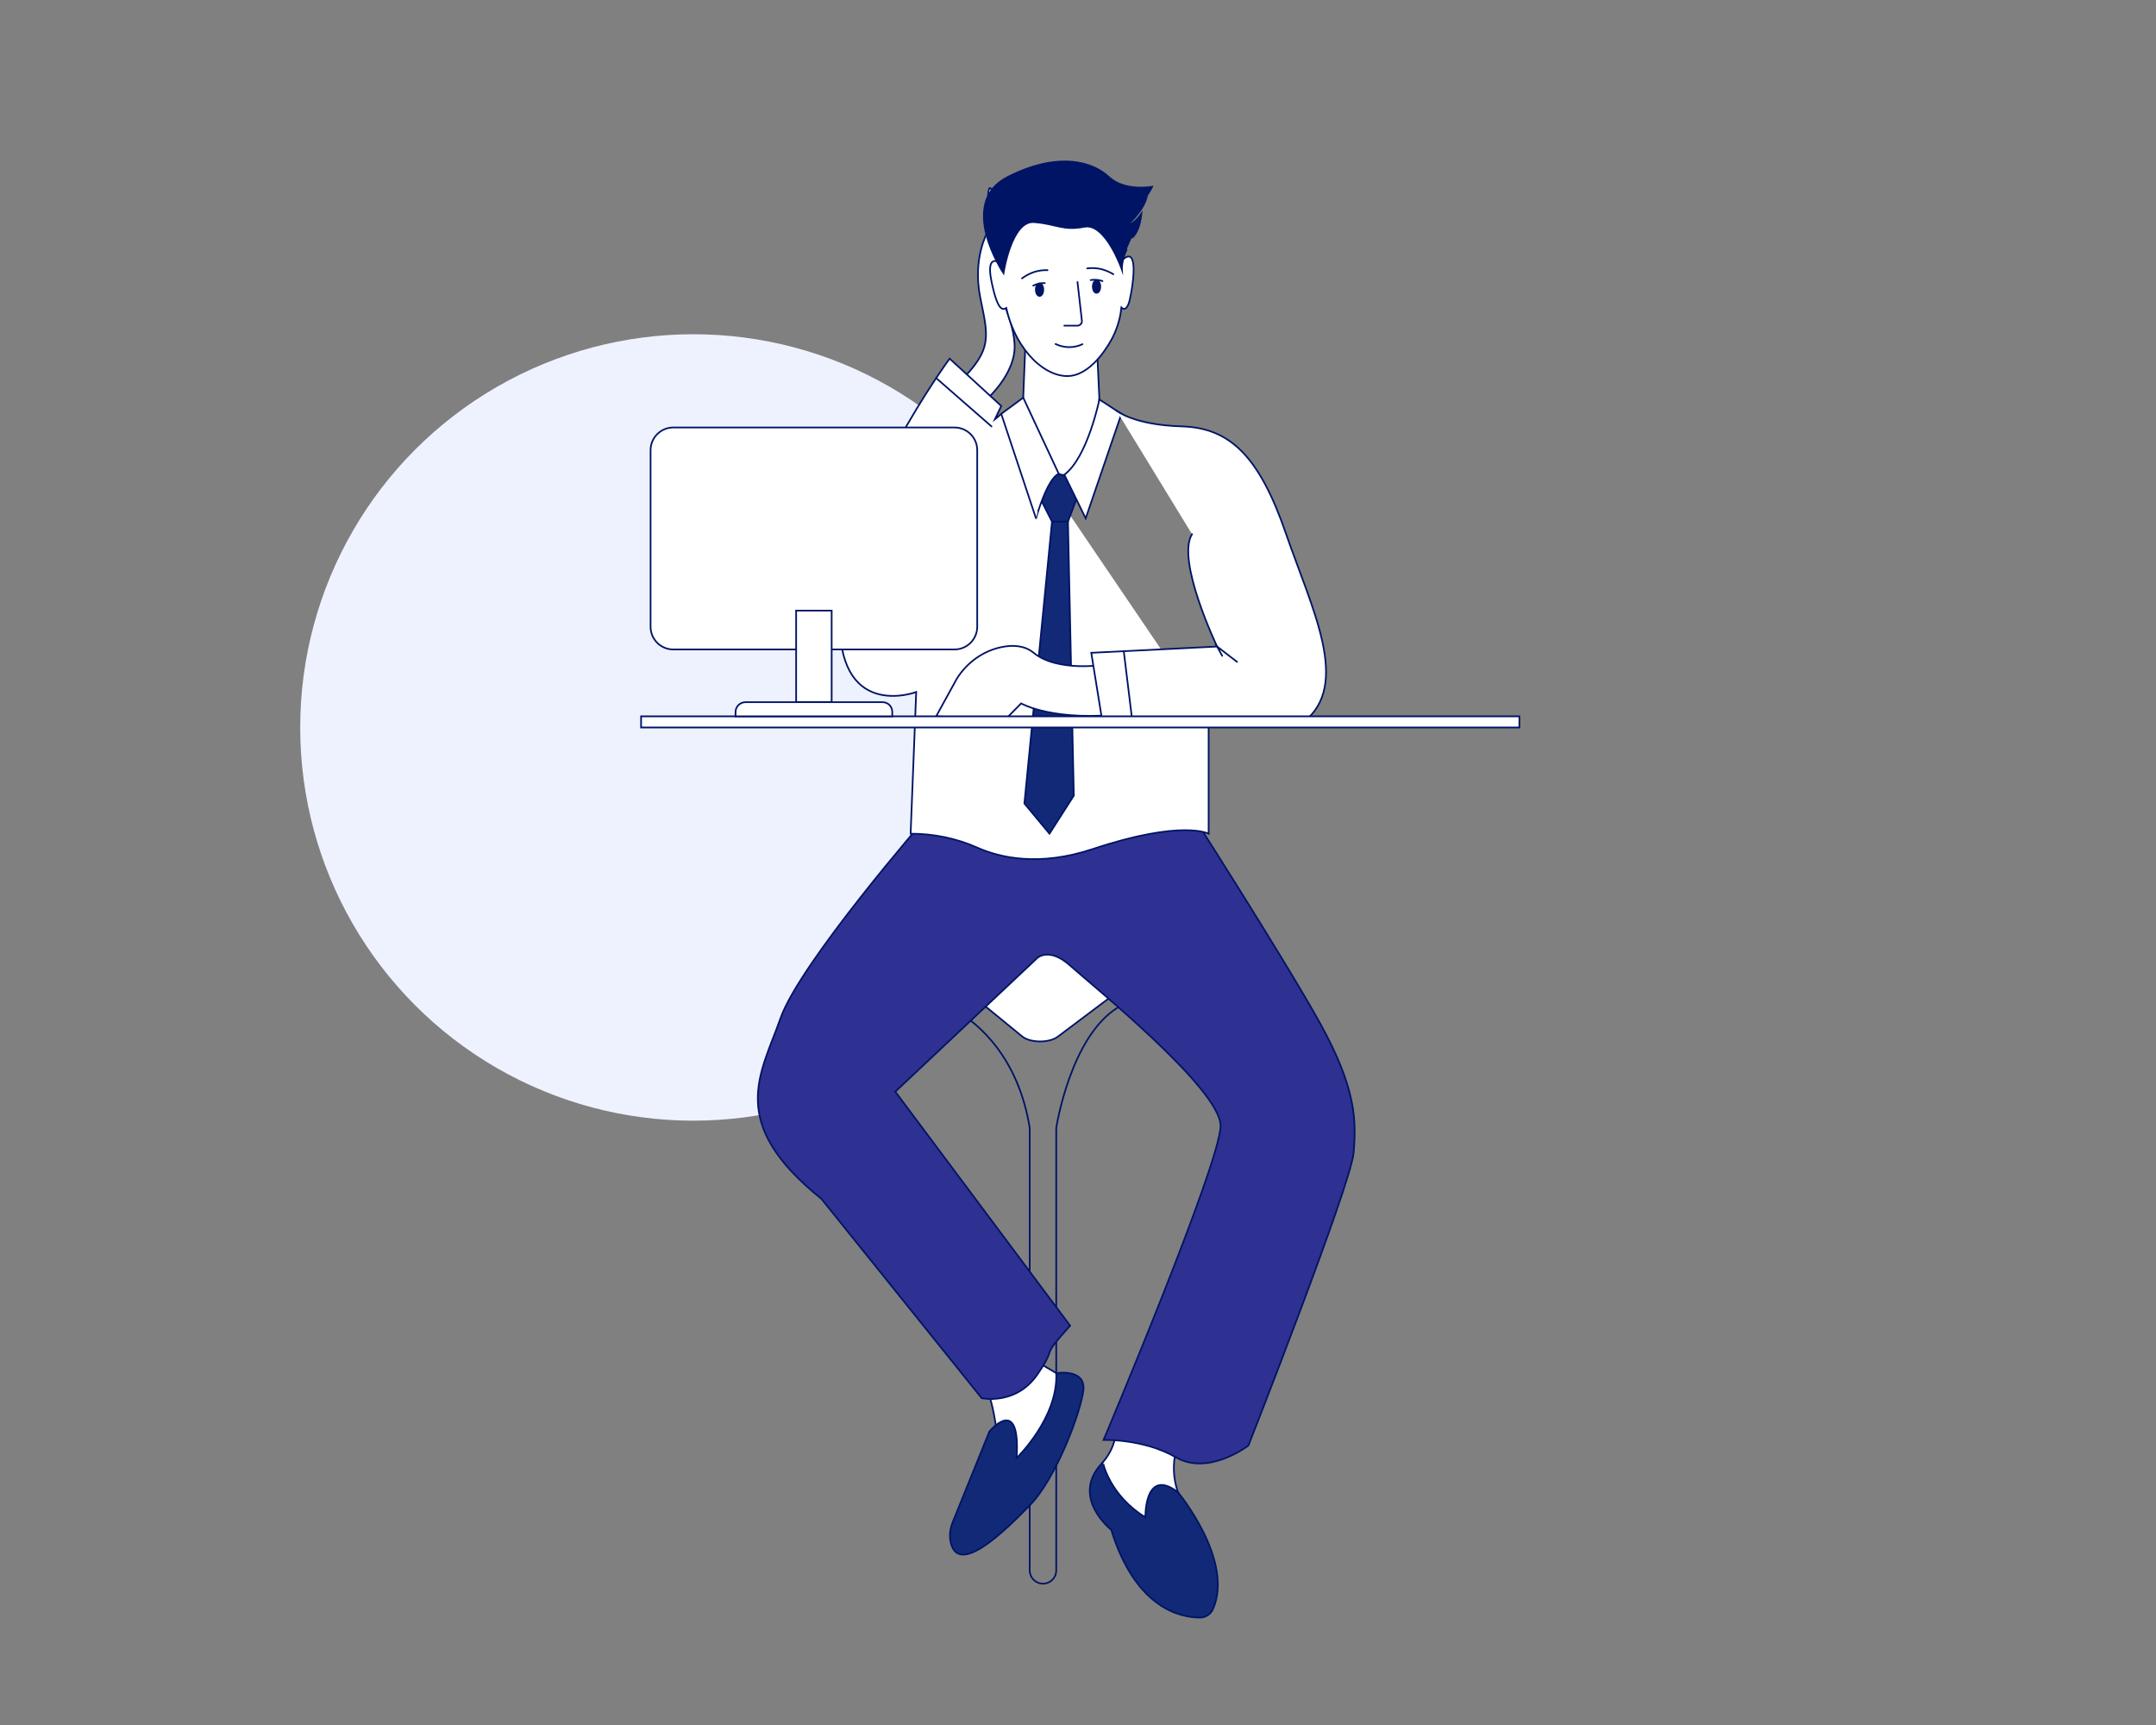 <?xml version="1.0" encoding="utf-8"?>
<!-- Generator: Adobe Illustrator 25.0.0, SVG Export Plug-In . SVG Version: 6.00 Build 0)  -->
<svg version="1.1" id="Illustration" xmlns="http://www.w3.org/2000/svg" xmlns:xlink="http://www.w3.org/1999/xlink" x="0px"
	 y="0px" viewBox="0 0 1280 1024" style="enable-background:new 0 0 1280 1024;" xml:space="preserve">
<rect x="0" y="0" width="1280" height="1024" fill="#808080" stroke="none"/>
<style type="text/css">
	.st0{fill:#EEF2FF;}
	.st1{fill:#FFFFFF;stroke:#001465;stroke-linecap:round;stroke-miterlimit:10;}
	.st2{fill:none;stroke:#001465;stroke-linecap:round;stroke-miterlimit:10;}
	.st3{fill:#2E3192;stroke:#001465;stroke-linecap:round;stroke-miterlimit:10;}
	.st4{fill:#112977;stroke:#001465;stroke-linecap:round;stroke-miterlimit:10;}
	.st5{fill:#001465;stroke:#001465;stroke-linecap:round;stroke-miterlimit:10;}
</style>
<circle class="st0" cx="411.65" cy="431.84" r="233.42"/>
<path class="st1" d="M584.15,238.52c0,0,19.3-16,18.19-34.32s-12.59-31.66-10.29-46.88c2.3-15.21-1.56-43.4-4.04-45.61
	s-1.65,25.91-1.65,25.91s-9.1,15.44-4.41,38.87c4.69,23.43,7.72,30.6-12.68,50.72L584.15,238.52z"/>
<polygon class="st1" points="651.32,207.37 654.21,269.67 631.47,300.55 606.24,266.37 608.72,205.71 "/>
<g>
	<path class="st1" d="M592.46,148.38l1.93,7.99c0,0-9.37-7.17-5.79,10.48c3.58,17.64,6.62,17.37,8.82,15.99
		c5.98,26.51,24.48,42.22,38.57,40.23c13.63-1.93,23.39-20.46,24.49-22.61c3.59-6.99,4.83-13.51,5.3-17.89
		c0.39,0.37,0.99,0.83,1.68,0.77c1.01-0.09,2.29-1.21,3.28-5.45c1.93-8.27,5.42-32-3.91-24l0.6-15.98l-47.97-19.02L592.46,148.38z"
		/>
</g>
<path class="st2" d="M569.21,600.89c11.4,7,35.05,26.21,42.02,67.97c0.07,0.44,0.11,0.89,0.11,1.34v262.03
	c0,4.35,3.52,7.87,7.87,7.87l0,0c4.35,0,7.87-3.52,7.87-7.87V670.18c0-0.44,0.04-0.88,0.11-1.32c1.14-6.72,11.41-61.73,42.45-73.76
	c32.33-12.53-55.42-99.71-103.42-4.43C564.39,594.32,565.72,598.76,569.21,600.89z"/>
<path class="st1" d="M560.76,559.35h118.52c9.97,0,15.94,5.53,10.43,9.67l-61.76,46.42c-5.06,3.8-16.35,3.7-21.11-0.2l-56.76-46.42
	C545,564.67,551,559.35,560.76,559.35z"/>
<path class="st1" d="M582.4,818.81c0,0,6.62,4.96,9.92,35.97c3.31,31.01,29.36,4.55,29.36,4.55l11.58-40.52l-30.6-18.19
	L582.4,818.81z"/>
<path class="st1" d="M701.49,890.76c0,0-10.34-17.78,0-38.46l-39.28-7.03c0,0,2.48,11.16-7.44,22.74
	c-9.92,11.58,26.05,40.11,26.05,40.11L701.49,890.76z"/>
<path class="st3" d="M550.15,485.11c0,0-75.26,86.42-86.84,119.5c-11.58,33.08-32.25,61.61,24.4,107.1l95.11,118.26
	c0,0,20.26,4.55,33.08-14.06s0.41-7.86,19.43-28.95L531.54,648.03l84.35-79.39c0,0,7.03-6.62,19.43,4.55s89.32,73.19,89.32,95.11
	s-69.47,186.49-69.47,186.49s23.57-0.83,43,10.34s43-7.03,43-7.03s60.79-154.65,62.44-173.67s1.65-38.04-19.85-76.91
	c-21.5-38.87-79.81-129.84-79.81-129.84L550.15,485.11z"/>
<path class="st1" d="M594.44,245.69c-0.99,0.95-2.29,2.02-3.77,3.2l1.94-4.07l1.83-3.82l-30.65-28.11c0,0-61.75,83.8-65.06,149.96
	s45.21,47.97,45.21,47.97l-3.31,84.08l0,0c13.62,0,27.13,2.73,39.57,8.27c13.5,6.01,36.77,11.42,68.63,0.82
	c53.07-17.64,68.73-9.09,68.73-9.09v-67.81"/>
<path class="st4" d="M640.98,291.18l-6.94,18.47l3.47,162.64l-14.45,22.6l-14.89-17.92l16.4-167.33l-10.34-20.4l10.34-9.1l4.36,1.32
	c1.95,0.59,3.99,0.85,6.03,0.78l4.45-0.16L640.98,291.18z"/>
<ellipse class="st5" cx="617.18" cy="171.97" rx="2.2" ry="3.7"/>
<path class="st5" d="M595.77,162.16c0,0,4.69-31.43,18.19-30.32c13.51,1.1,17.09,5.24,29.77,2.76s22.33,25.36,22.33,25.36
	s-0.28-4.96,2.76-11.85s3.03-6.89,3.03-6.89s4.41-2.21,5.79-14.33c0,0-4.69,6.89-7.99,6.34c0,0,7.99-6.89,10.75-14.89
	c0,0-7.17,7.99-9.65,7.99c0,0,9.1-6.62,13.23-15.44c0,0-16.26,3.03-25.64-5.79s-29.77-15.44-60.1,0
	C567.93,120.54,595.77,162.16,595.77,162.16z"/>
<path class="st2" d="M639.7,167.42c0.87,7.65,1.73,15.3,2.6,22.94c0.18,1.57-1.05,2.95-2.64,2.95c-2.59,0-5.19,0-7.78,0"/>
<path class="st2" d="M626.7,204.22c1.75,0.83,5.47,2.27,10.17,1.74c2.42-0.27,4.38-0.98,5.76-1.63"/>
<path class="st1" d="M631.88,281.8l12.68,25.91l21.23-62.03l-13.09-8.54C652.7,237.15,645.66,271.6,631.88,281.8z"/>
<path class="st1" d="M628.57,281.25l-21.09-45.19l-13.05,9.63l20.63,62.03C615.07,307.72,621.55,284.18,628.57,281.25z"/>
<path class="st1" d="M655.86,394.55c0,0-27.84,4.69-42.18-7.03c-5.38-4.39-12.26-4.74-18.77-3.45
	c-11.23,2.22-20.92,9.26-26.95,18.98l-12.17,22.17l41.07,1.87l9.37-9.52c0,0,19.84,11.43,63.4,5.92L655.86,394.55z"/>
<line class="st2" x1="624.58" y1="309.65" x2="634.04" y2="309.65"/>
<path class="st1" d="M662.84,243.76c0,0,10.12,8.53,38.79,9.36s46.04,17.92,61.75,63.41s38.87,89.87,10.48,112.2l-119.64-1.93
	l-6.34-39.28l74.71-3.72c0,0-24.53-51.27-14.89-66.71"/>
<polyline class="st2" points="725.61,389.31 722.58,383.8 734.43,392.9 "/>
<line class="st2" x1="667.17" y1="386.56" x2="672.12" y2="427.09"/>
<line class="st2" x1="555.8" y1="224.44" x2="588.65" y2="253.13"/>
<path class="st4" d="M627.08,815.13c0,0,17.75-2.94,16.1,10.29s-16.13,52.1-31.84,68.23c-14.34,14.72-42.45,42.51-46.94,21.82
	c-0.84-3.88-0.37-7.93,1.11-11.61l21.85-54.04c0,0,18.73-22.69,16.18,15.71C603.54,865.53,628.35,841.65,627.08,815.13z"/>
<path class="st4" d="M679.99,900.68c0,0-0.57-30.13,19.36-14.86c0,0,33.57,40.55,20.76,69.42c-1.36,3.06-4.42,5.01-7.76,5
	c-11.34-0.02-38.2-5.31-52.62-52.12c0,0-25-19.62-4.96-40.11C654.76,868.01,658.48,887.45,679.99,900.68z"/>
<rect x="380.61" y="425.23" class="st1" width="521.43" height="6.62"/>
<path class="st1" d="M566.69,385.53H399.72c-7.45,0-13.48-6.04-13.48-13.48v-104.8c0-7.45,6.04-13.48,13.48-13.48h166.97
	c7.45,0,13.48,6.04,13.48,13.48v104.8C580.18,379.49,574.14,385.53,566.69,385.53z"/>
<rect x="472.66" y="362.48" class="st1" width="21.09" height="54.34"/>
<path class="st1" d="M529.72,425.23h-93.04v-2.51c0-3.25,2.64-5.89,5.89-5.89h81.44c3.15,0,5.71,2.55,5.71,5.71V425.23z"/>
<path class="st5" d="M613.45,169.58c0.72-0.37,1.63-0.77,2.71-1.06c1.64-0.45,3.09-0.52,4.14-0.48"/>
<path class="st2" d="M606.76,165.26c1.58-1.18,3.59-2.41,5.99-3.35c3.63-1.42,6.83-1.64,9.15-1.52"/>
<path class="st2" d="M660.98,162.8c-1.69-1.02-3.8-2.07-6.27-2.79c-3.74-1.08-6.95-1-9.25-0.67"/>
<ellipse class="st5" cx="651.01" cy="170.13" rx="2.2" ry="3.7"/>
<path class="st5" d="M654.51,166.87c-0.76-0.27-1.71-0.54-2.83-0.69c-1.69-0.22-3.13-0.1-4.17,0.08"/>
<path class="st1" d="M586.16,580.1"/>
</svg>
